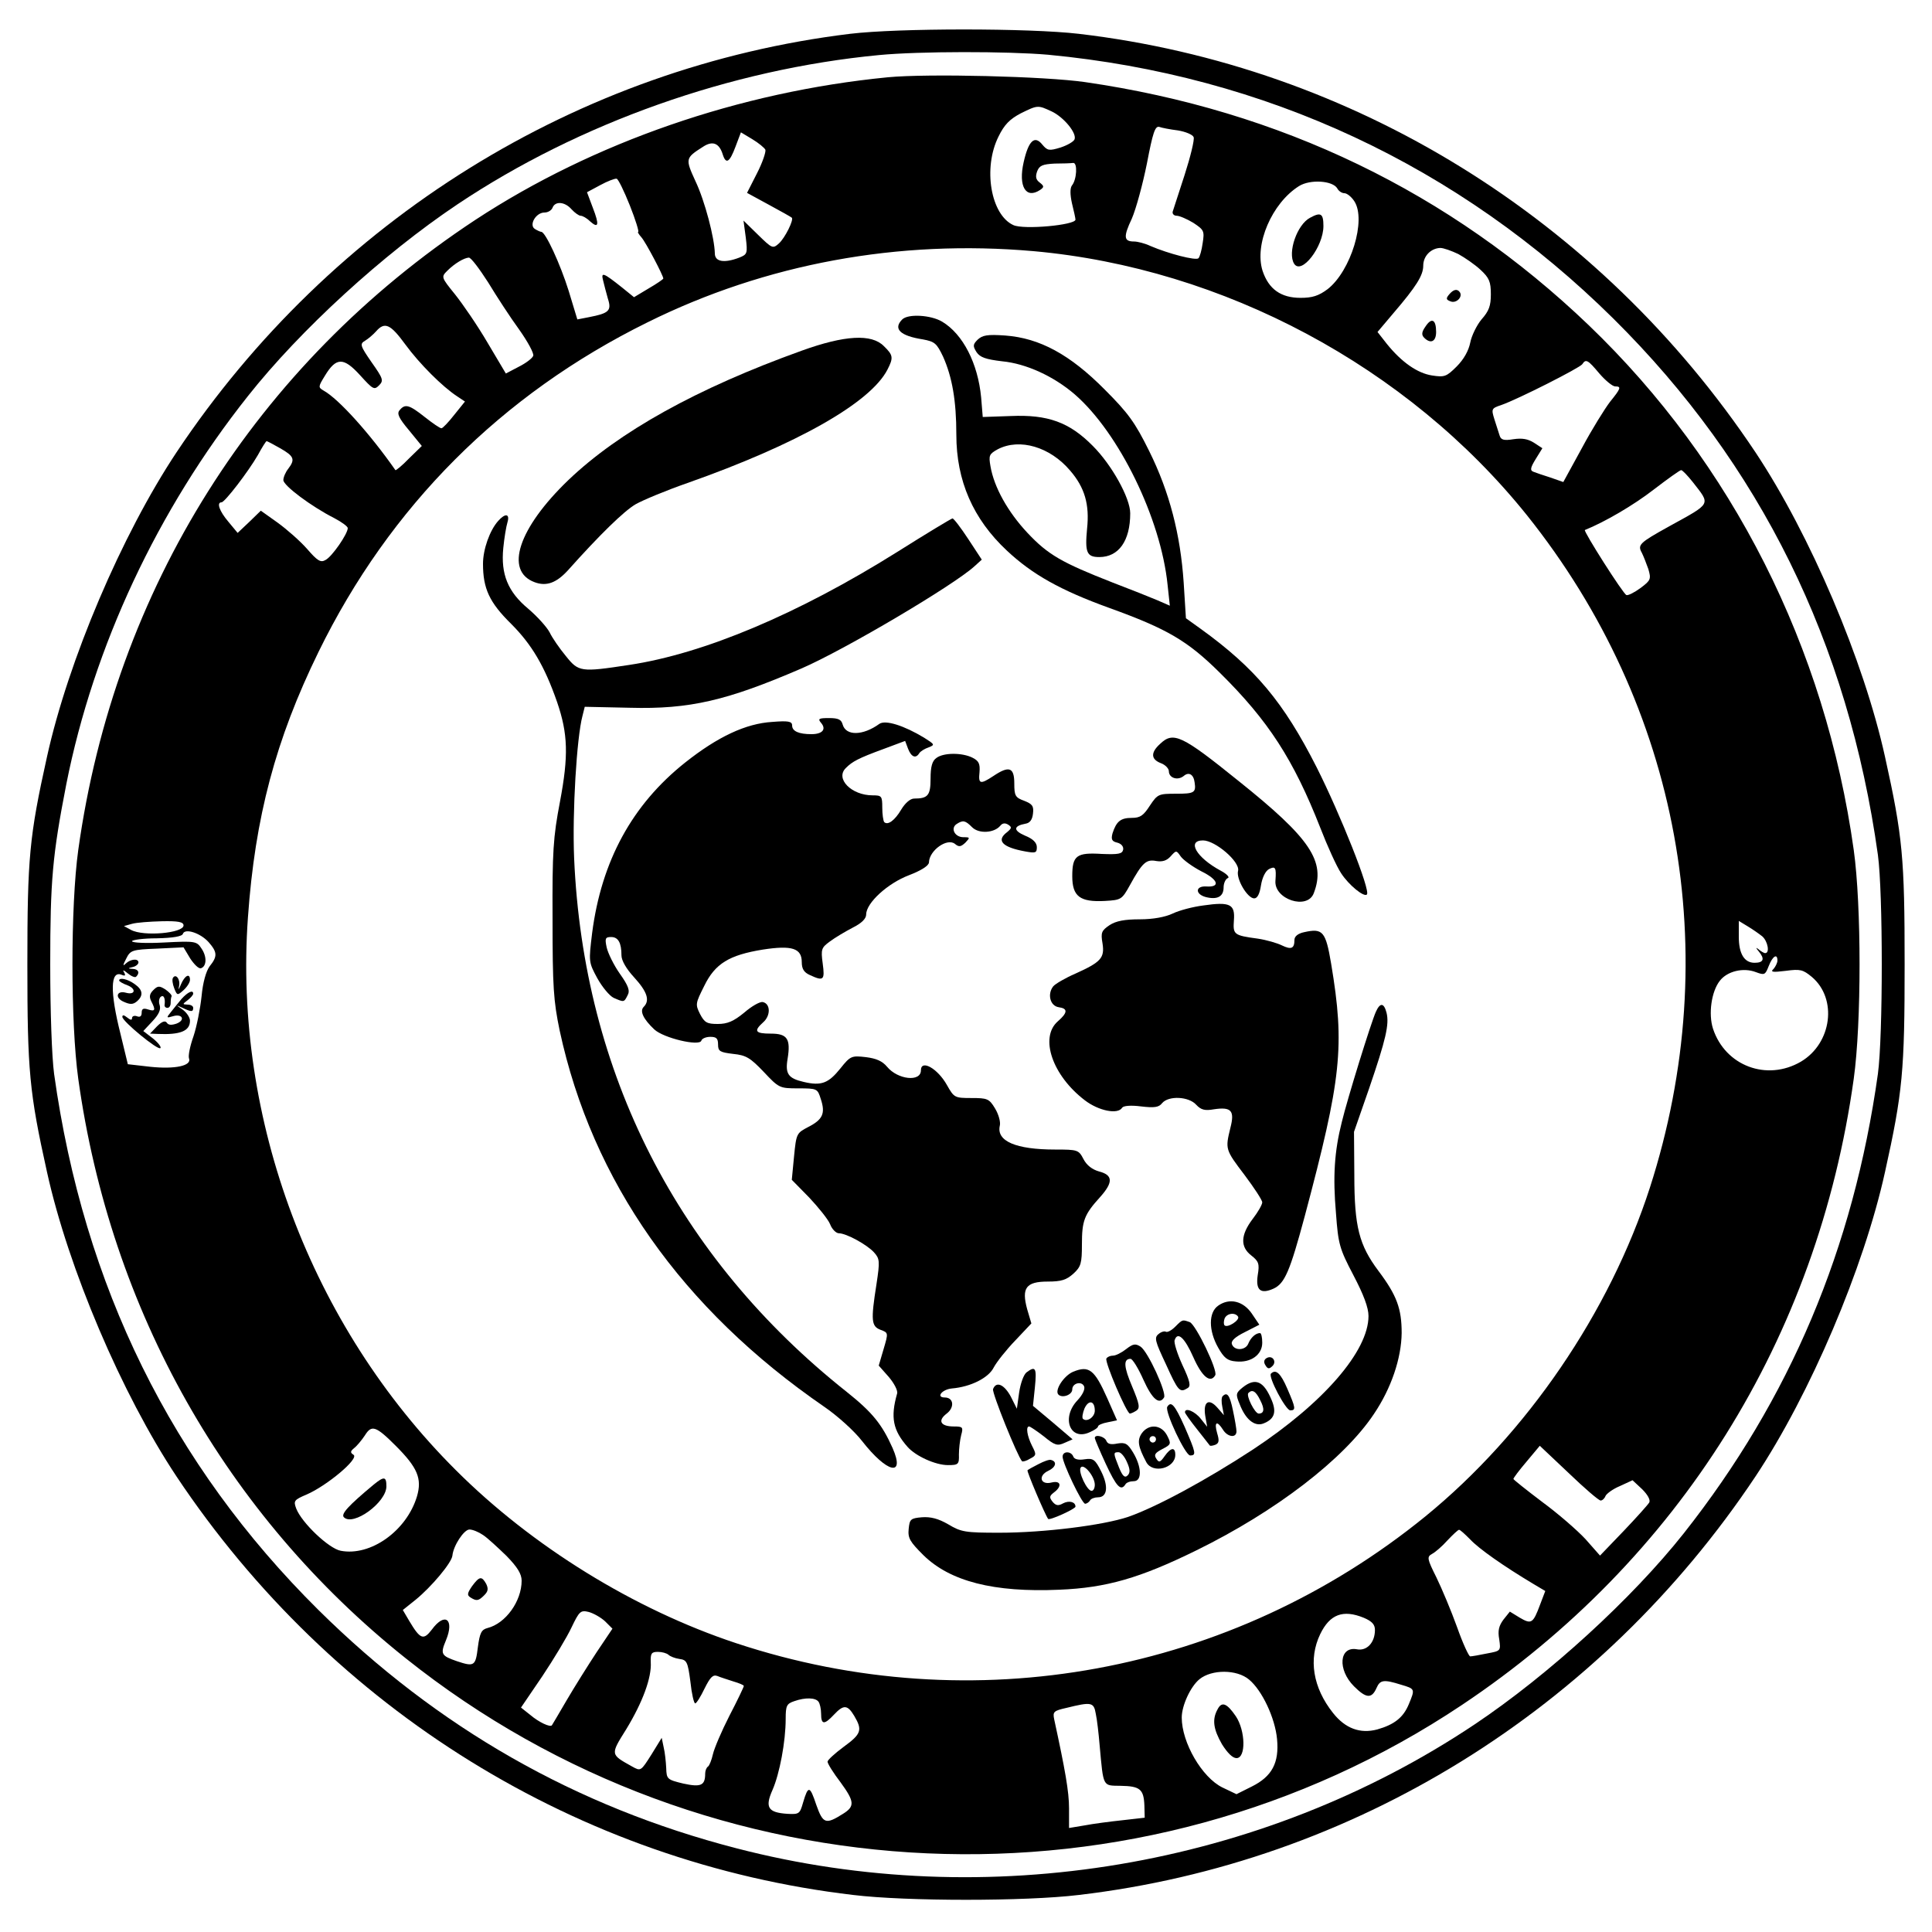 <?xml version="1.0" standalone="no"?>
<!DOCTYPE svg PUBLIC "-//W3C//DTD SVG 20010904//EN"
 "http://www.w3.org/TR/2001/REC-SVG-20010904/DTD/svg10.dtd">
<svg version="1.0" xmlns="http://www.w3.org/2000/svg"
 width="600pt" height="600pt" viewBox="0 0 600 600"
 preserveAspectRatio="xMidYMid meet">
<g transform="translate(0,600) scale(0.1,-0.1)"
fill="#000000" stroke="none">
<path d="M2640 5895 c-846 -103 -1611 -578 -2092 -1300 -170 -256 -336 -646
-402 -945 -55 -248 -61 -314 -61 -645 0 -331 6 -397 61 -645 66 -299 232 -689
402 -945 484 -726 1250 -1200 2102 -1300 164 -20 536 -20 700 0 852 100 1618
574 2102 1300 170 256 336 646 402 945 55 248 61 314 61 645 0 331 -6 397 -61
645 -66 299 -232 689 -402 945 -484 726 -1250 1200 -2102 1300 -154 18 -560
18 -710 0z m615 -65 c674 -64 1275 -344 1756 -820 456 -452 729 -1006 821
-1665 16 -118 16 -562 0 -680 -76 -542 -273 -1009 -603 -1427 -160 -202 -419
-439 -649 -593 -664 -444 -1515 -587 -2293 -385 -499 129 -928 374 -1298 740
-456 452 -729 1006 -821 1665 -7 52 -12 194 -12 340 0 262 7 339 50 560 85
428 283 851 564 1205 162 205 420 441 650 595 378 253 849 420 1310 464 125
12 399 12 525 1z"/>
<path d="M2757 5760 c-460 -45 -914 -202 -1281 -443 -681 -449 -1120 -1146
-1233 -1957 -24 -173 -24 -537 0 -710 100 -719 459 -1355 1017 -1800 945 -754
2280 -813 3280 -145 674 450 1105 1139 1217 1945 24 173 24 537 0 710 -88 630
-377 1202 -823 1630 -431 413 -957 667 -1564 755 -124 18 -488 27 -613 15z
m509 -106 c38 -18 79 -68 71 -87 -3 -7 -22 -18 -43 -25 -36 -11 -41 -10 -57 9
-24 30 -43 12 -58 -55 -17 -75 7 -115 51 -86 13 9 13 12 -1 23 -12 9 -14 18
-8 35 7 18 17 22 54 24 25 0 51 1 58 2 14 1 11 -52 -4 -70 -6 -8 -6 -28 0 -55
6 -24 11 -47 11 -51 0 -17 -161 -32 -193 -17 -70 32 -95 177 -46 275 18 37 35
54 69 72 53 26 53 26 96 6z m392 -59 c24 -4 46 -13 49 -21 3 -8 -10 -61 -28
-117 -18 -56 -35 -108 -37 -114 -2 -7 4 -13 12 -13 9 0 32 -10 52 -22 33 -22
35 -25 29 -63 -3 -22 -9 -43 -13 -47 -8 -8 -93 14 -149 38 -17 8 -40 14 -51
14 -32 0 -34 14 -7 71 13 30 34 107 47 172 18 94 25 116 38 113 8 -3 34 -8 58
-11z m-1281 -60 c2 -7 -9 -40 -26 -73 l-31 -61 68 -37 c37 -20 69 -38 71 -40
7 -6 -21 -63 -40 -80 -19 -17 -21 -16 -65 27 l-45 44 7 -52 c6 -50 5 -53 -20
-63 -47 -18 -76 -13 -76 13 -1 48 -31 163 -60 224 -32 70 -32 72 23 107 30 20
51 12 62 -25 10 -30 21 -23 39 25 l17 45 35 -21 c20 -12 38 -27 41 -33z m-421
-173 c18 -45 29 -82 26 -82 -3 0 2 -8 10 -17 14 -16 68 -119 68 -128 0 -2 -20
-16 -46 -31 l-45 -27 -37 30 c-59 47 -66 49 -59 22 3 -13 10 -39 15 -57 12
-37 3 -45 -59 -57 l-36 -7 -27 89 c-26 83 -72 183 -85 183 -3 0 -12 4 -20 9
-19 12 3 51 30 51 11 0 22 7 25 15 8 21 38 19 59 -5 10 -11 23 -20 28 -20 6 0
19 -7 29 -17 27 -24 30 -12 9 42 l-18 48 41 22 c22 12 45 21 51 20 5 -1 23
-38 41 -83z m2197 53 c4 -8 14 -15 22 -15 8 0 22 -11 31 -25 38 -58 -11 -217
-83 -273 -28 -21 -48 -27 -84 -27 -61 0 -99 27 -118 84 -26 82 29 210 113 263
35 22 105 17 119 -7z m-943 -195 c590 -53 1162 -359 1532 -820 475 -594 616
-1361 382 -2088 -125 -387 -382 -764 -697 -1021 -602 -490 -1405 -638 -2141
-394 -317 105 -634 301 -871 538 -449 448 -690 1089 -645 1716 22 311 86 552
219 824 221 452 568 800 1022 1024 367 182 779 258 1199 221z m1319 -9 c20
-11 52 -33 69 -49 27 -25 32 -37 32 -76 0 -36 -6 -52 -29 -78 -15 -18 -31 -51
-35 -72 -5 -25 -20 -52 -42 -74 -32 -32 -38 -34 -77 -28 -45 7 -94 41 -140 98
l-29 37 49 58 c72 84 93 118 93 148 0 30 24 54 53 55 10 0 35 -9 56 -19z
m-3013 -88 c26 -43 69 -109 96 -146 27 -38 47 -75 44 -82 -3 -8 -23 -23 -45
-34 l-40 -21 -57 96 c-31 53 -77 120 -101 150 -43 53 -43 54 -24 73 23 23 52
40 67 41 7 0 33 -35 60 -77z m-257 -193 c44 -60 115 -131 161 -161 l24 -16
-33 -41 c-18 -23 -36 -42 -40 -42 -5 0 -28 16 -52 35 -48 38 -61 42 -78 21 -9
-10 -3 -24 29 -62 l40 -49 -40 -39 c-21 -22 -41 -38 -42 -36 -79 113 -176 221
-223 247 -17 10 -17 12 4 46 35 58 58 58 109 2 40 -44 44 -47 59 -32 15 15 13
21 -23 72 -36 52 -37 57 -20 67 10 6 25 19 34 29 27 31 45 22 91 -41z m3708
-90 c19 -22 41 -40 49 -40 20 0 18 -6 -16 -48 -16 -21 -56 -85 -87 -143 l-58
-106 -40 14 c-22 7 -46 15 -53 18 -11 4 -9 13 7 39 l21 34 -26 17 c-19 12 -37
15 -64 11 -30 -5 -39 -2 -43 12 -3 9 -10 32 -16 50 -10 32 -9 34 21 44 52 18
245 116 252 127 11 17 17 14 53 -29z m-4097 -232 c44 -25 47 -35 25 -64 -8
-10 -15 -26 -15 -35 0 -17 87 -82 158 -118 23 -12 42 -26 42 -31 0 -18 -49
-89 -69 -99 -15 -9 -25 -3 -57 34 -22 25 -63 61 -92 82 l-52 37 -36 -35 -36
-34 -29 35 c-28 33 -37 60 -21 60 10 0 83 95 113 147 13 24 25 43 27 43 2 0
21 -10 42 -22z m4387 -105 c56 -72 60 -64 -74 -138 -92 -51 -98 -57 -84 -82 5
-10 14 -33 20 -50 9 -31 8 -35 -24 -59 -19 -14 -39 -24 -44 -22 -10 3 -135
200 -129 202 62 25 151 77 213 125 43 33 82 61 86 61 4 0 20 -17 36 -37z
m-4687 -1377 c0 -24 -124 -35 -163 -14 l-22 12 25 7 c14 4 55 7 93 8 50 1 67
-2 67 -13z m4903 -34 c17 -15 24 -52 9 -52 -4 0 -14 6 -22 13 -8 6 -7 3 3 -9
18 -22 14 -34 -14 -34 -32 0 -49 28 -49 81 l0 49 28 -17 c15 -9 35 -23 45 -31z
m-4825 -18 c27 -31 28 -44 3 -75 -11 -15 -21 -50 -25 -93 -4 -38 -15 -94 -25
-124 -11 -31 -17 -61 -14 -69 9 -23 -44 -34 -120 -26 l-70 8 -23 95 c-33 131
-31 196 3 183 12 -5 14 -3 8 8 -5 8 -1 7 12 -4 11 -9 23 -14 26 -10 12 12 7
23 -10 24 -17 1 -17 2 0 6 9 2 17 9 17 14 0 13 -24 11 -39 -3 -10 -10 -10 -6
1 15 13 26 18 28 96 31 l82 4 21 -35 c12 -18 26 -32 33 -30 18 6 19 36 2 61
-15 23 -19 24 -116 19 -55 -3 -100 -1 -100 4 0 4 35 9 77 9 50 1 79 6 81 14 6
18 54 3 80 -26z m4872 -57 c0 -7 -6 -19 -12 -26 -11 -10 -3 -11 38 -6 45 6 53
4 81 -19 80 -68 62 -206 -34 -263 -106 -62 -235 -13 -273 102 -15 46 -5 116
21 149 23 30 73 42 112 27 27 -10 29 -9 40 19 12 31 27 40 27 17z m-4291
-1507 c68 -68 82 -102 66 -157 -32 -107 -144 -187 -237 -169 -37 7 -121 87
-138 131 -9 24 -7 27 33 44 62 27 163 111 145 123 -11 7 -10 11 2 21 8 6 23
24 33 39 21 34 34 30 96 -32z m3742 -170 c5 0 12 6 15 14 3 7 23 22 45 31 l39
18 30 -28 c17 -17 26 -33 22 -41 -4 -7 -40 -47 -80 -89 l-73 -76 -45 51 c-26
28 -86 80 -135 116 -49 37 -89 69 -89 71 0 3 18 27 41 54 l41 49 90 -85 c49
-47 93 -85 99 -85z m-3471 -107 c14 -9 46 -39 73 -65 34 -35 47 -56 47 -77 0
-64 -50 -133 -106 -147 -19 -5 -24 -15 -30 -60 -7 -58 -11 -61 -65 -43 -49 17
-52 22 -34 65 27 65 -3 89 -44 33 -26 -34 -36 -30 -70 27 l-20 34 40 32 c49
40 112 115 114 137 3 31 36 81 53 81 10 0 29 -8 42 -17z m3066 -14 c27 -29
104 -83 196 -138 l37 -22 -16 -42 c-22 -59 -27 -62 -63 -41 l-31 19 -20 -25
c-14 -19 -18 -34 -13 -61 5 -36 5 -36 -38 -44 -24 -5 -47 -9 -52 -9 -4 -1 -23
40 -41 91 -18 50 -47 119 -64 154 -29 58 -30 64 -14 73 10 5 32 24 48 42 17
18 33 33 36 33 3 1 18 -13 35 -30z m-2687 -254 l23 -23 -49 -73 c-27 -41 -69
-108 -93 -149 -24 -41 -45 -77 -46 -78 -5 -7 -40 9 -67 32 l-29 23 66 97 c36
54 77 122 91 152 24 50 28 54 53 48 15 -4 38 -17 51 -29z m2356 11 c26 -11 35
-21 35 -38 0 -39 -25 -66 -56 -60 -55 10 -61 -63 -9 -115 38 -38 55 -39 70 -5
11 25 22 27 76 10 44 -13 44 -13 24 -61 -17 -41 -45 -63 -98 -78 -53 -14 -99
3 -137 51 -63 79 -77 168 -40 245 30 62 71 77 135 51z m-2159 -115 c5 -5 20
-11 34 -13 23 -3 26 -9 34 -70 4 -38 11 -68 15 -68 4 0 17 21 29 46 18 36 26
44 40 39 9 -4 32 -11 50 -17 17 -5 32 -11 32 -14 0 -3 -20 -45 -45 -93 -24
-47 -47 -101 -51 -119 -4 -18 -11 -35 -15 -38 -5 -3 -9 -13 -9 -22 0 -37 -13
-43 -68 -31 -50 12 -52 14 -53 48 -1 20 -4 49 -8 65 l-6 29 -32 -52 c-33 -52
-33 -52 -60 -37 -68 38 -68 36 -18 116 51 84 79 160 76 208 -1 27 2 32 22 32
13 0 27 -4 33 -9z m1803 -77 c41 -34 81 -120 87 -185 7 -74 -16 -116 -78 -147
l-48 -24 -44 21 c-63 31 -126 139 -126 217 0 37 27 96 55 119 38 31 116 31
154 -1z m-1337 -69 c4 -5 8 -22 8 -37 0 -35 10 -35 40 -3 30 32 42 31 63 -4
26 -44 22 -56 -33 -96 -27 -20 -50 -41 -50 -46 0 -6 18 -35 41 -65 43 -59 44
-74 7 -97 -54 -34 -62 -31 -83 28 -20 60 -25 61 -41 7 -10 -35 -12 -37 -49
-35 -60 4 -70 20 -46 74 22 50 41 150 41 221 0 41 3 47 27 55 34 12 66 11 75
-2z m861 -37 c4 -18 9 -62 12 -98 12 -132 9 -125 65 -126 60 -1 72 -10 74 -61
l1 -38 -70 -8 c-38 -4 -91 -11 -117 -16 l-48 -8 0 61 c0 52 -12 119 -46 276
-5 24 -2 27 38 36 77 19 85 18 91 -18z"/>
<path d="M4069 5324 c-41 -21 -71 -109 -50 -143 23 -36 91 53 91 117 0 39 -8
44 -41 26z"/>
<path d="M2802 5008 c-29 -29 -7 -51 64 -62 37 -7 43 -12 63 -54 28 -63 41
-136 41 -242 0 -143 52 -262 157 -360 79 -74 166 -123 318 -178 180 -65 243
-102 343 -201 151 -149 229 -270 312 -481 22 -57 51 -121 65 -142 24 -37 71
-75 80 -66 12 12 -82 248 -156 395 -103 203 -191 308 -360 430 l-46 33 -7 111
c-10 149 -44 281 -107 408 -44 89 -65 118 -138 191 -108 109 -202 160 -309
168 -56 4 -71 1 -86 -13 -15 -15 -15 -20 -3 -39 11 -16 29 -22 79 -28 74 -7
160 -46 226 -103 137 -119 267 -385 288 -591 l7 -65 -39 17 c-21 9 -84 34
-139 55 -158 62 -200 86 -264 154 -61 65 -104 142 -115 207 -6 34 -4 38 23 53
68 35 162 7 224 -66 46 -53 61 -106 53 -181 -7 -74 -1 -88 38 -88 60 0 96 50
96 136 0 47 -57 150 -116 209 -73 74 -140 98 -255 93 l-87 -3 -5 61 c-10 105
-56 196 -121 235 -35 21 -106 25 -124 7z"/>
<path d="M2490 4911 c-326 -117 -568 -252 -725 -402 -155 -149 -199 -282 -105
-317 37 -14 68 -2 103 36 100 112 175 185 211 206 23 13 95 43 161 66 340 120
568 249 621 352 19 37 18 45 -11 73 -38 39 -122 34 -255 -14z"/>
<path d="M1547 4382 c-26 -29 -47 -88 -47 -133 0 -77 20 -120 87 -186 64 -64
104 -131 143 -243 34 -99 36 -167 9 -310 -21 -110 -24 -154 -23 -365 0 -211 3
-253 22 -345 101 -469 380 -865 822 -1169 41 -28 94 -76 117 -106 78 -100 135
-113 95 -22 -33 74 -63 111 -142 174 -526 417 -818 991 -847 1658 -6 142 8
375 26 442 l7 28 140 -3 c186 -5 301 22 533 122 134 58 474 259 538 318 l22
20 -42 64 c-23 35 -45 64 -49 64 -3 0 -81 -47 -173 -105 -305 -191 -598 -315
-831 -350 -151 -23 -157 -22 -197 28 -19 23 -42 56 -50 73 -9 17 -39 50 -66
73 -64 53 -86 108 -78 189 3 31 9 67 13 80 8 27 -7 29 -29 4z"/>
<path d="M2550 3755 c17 -20 4 -35 -30 -35 -39 0 -60 9 -60 27 0 13 -12 15
-62 11 -82 -5 -169 -46 -270 -126 -165 -131 -260 -306 -289 -529 -11 -90 -11
-91 16 -141 15 -27 38 -55 51 -61 32 -14 32 -14 43 8 8 14 3 29 -24 67 -19 27
-37 64 -41 82 -6 28 -4 32 14 32 22 0 32 -18 32 -57 0 -16 15 -42 40 -69 40
-44 49 -71 29 -91 -13 -13 -1 -38 33 -70 29 -27 140 -53 146 -35 2 7 15 12 28
12 19 0 24 -5 24 -24 0 -21 6 -24 47 -29 40 -4 53 -12 95 -56 47 -50 49 -51
107 -51 59 0 60 -1 70 -33 15 -45 6 -64 -39 -87 -36 -19 -37 -20 -44 -91 l-7
-73 54 -55 c29 -31 59 -68 65 -83 6 -16 19 -28 27 -28 23 0 87 -35 109 -59 18
-20 19 -27 8 -99 -18 -114 -16 -131 13 -142 24 -9 24 -9 9 -60 l-15 -51 31
-35 c17 -20 29 -43 26 -52 -21 -74 -13 -114 33 -166 25 -28 86 -56 125 -56 32
0 35 2 34 33 0 17 3 44 7 60 7 25 5 27 -23 27 -41 0 -51 18 -22 40 25 19 22
50 -6 50 -28 0 -9 25 22 28 59 5 114 33 130 65 9 17 39 55 67 84 l50 53 -13
44 c-18 66 -4 86 64 86 42 0 58 5 80 25 23 21 26 32 26 90 0 74 7 93 57 148
41 46 39 68 -4 79 -21 6 -38 19 -48 38 -15 29 -18 30 -88 30 -122 0 -183 26
-172 74 3 12 -4 36 -15 54 -18 30 -24 32 -73 32 -52 0 -54 1 -76 40 -29 52
-81 81 -81 46 0 -37 -72 -29 -105 11 -15 18 -34 26 -66 30 -44 5 -48 4 -79
-35 -37 -46 -59 -55 -114 -42 -48 11 -58 25 -50 72 10 62 -1 78 -52 78 -49 0
-54 8 -24 35 24 21 23 58 -1 63 -9 2 -35 -13 -58 -33 -33 -27 -52 -35 -82 -35
-33 0 -41 4 -55 31 -15 30 -14 33 13 87 34 70 78 96 182 113 91 14 121 4 121
-39 0 -21 7 -32 25 -40 43 -20 47 -16 40 36 -6 44 -4 49 22 68 16 12 48 31 71
43 28 14 42 28 42 41 0 36 67 97 133 122 39 15 62 30 62 40 1 37 57 77 81 57
12 -10 18 -9 32 4 15 16 15 17 -6 17 -27 0 -41 28 -21 41 20 13 27 11 48 -10
21 -21 68 -18 87 4 7 9 15 10 25 4 12 -8 11 -11 -3 -23 -35 -26 -16 -47 55
-60 33 -6 37 -5 37 13 0 14 -12 26 -37 36 -37 16 -36 30 2 37 13 2 21 12 23
31 3 24 -2 30 -27 40 -28 10 -31 16 -31 54 0 50 -16 56 -65 23 -41 -27 -47
-25 -43 12 2 26 -2 35 -22 45 -32 16 -90 16 -112 -1 -13 -9 -18 -27 -18 -64 0
-52 -8 -62 -51 -62 -12 0 -28 -14 -40 -34 -20 -34 -42 -50 -53 -39 -3 4 -6 24
-6 45 0 36 -2 38 -30 38 -66 0 -117 52 -83 85 20 20 38 30 117 59 l67 25 9
-24 c10 -26 24 -32 35 -14 4 6 17 14 29 18 20 8 19 9 -14 30 -63 38 -120 56
-139 43 -51 -37 -104 -38 -114 -2 -4 15 -13 20 -42 20 -32 0 -36 -2 -25 -15z"/>
<path d="M3603 3690 c-30 -27 -29 -48 2 -60 14 -5 25 -17 25 -25 0 -21 27 -30
46 -15 16 14 31 5 34 -20 5 -32 -2 -35 -57 -35 -55 0 -58 -1 -82 -37 -20 -31
-30 -38 -56 -38 -35 0 -48 -11 -60 -48 -5 -19 -2 -25 15 -29 12 -3 20 -12 18
-22 -3 -13 -15 -15 -66 -13 -79 5 -92 -5 -92 -69 0 -63 24 -81 101 -77 51 3
53 4 78 49 39 71 51 81 82 75 19 -3 32 1 44 14 18 20 18 20 32 0 8 -11 37 -32
64 -46 53 -26 60 -50 15 -47 -34 2 -35 -24 -1 -33 36 -9 55 2 55 30 0 13 6 26
13 29 7 2 -3 13 -22 23 -76 41 -106 94 -55 94 38 0 115 -66 109 -94 -7 -25 29
-86 50 -86 10 0 17 14 21 40 4 25 14 45 25 51 20 10 23 5 20 -36 -5 -58 99
-92 119 -39 38 99 -10 170 -234 349 -176 142 -202 154 -243 115z"/>
<path d="M3737 3188 c-32 -4 -74 -15 -95 -25 -23 -11 -61 -18 -102 -18 -47 0
-74 -5 -94 -18 -25 -17 -28 -23 -22 -57 7 -45 -5 -58 -85 -94 -30 -13 -61 -31
-68 -39 -19 -24 -10 -61 17 -65 29 -4 28 -17 -3 -44 -57 -50 -17 -168 84 -245
43 -33 103 -45 116 -23 4 6 27 8 58 4 42 -5 56 -3 66 10 20 24 83 21 106 -5
15 -16 27 -19 55 -14 54 8 65 -4 51 -58 -16 -66 -16 -67 44 -146 30 -40 55
-78 55 -85 0 -7 -13 -30 -30 -52 -37 -49 -39 -86 -4 -113 23 -18 26 -26 20
-61 -7 -47 9 -60 49 -42 35 16 51 54 97 225 114 428 125 527 82 784 -17 101
-26 111 -84 98 -19 -4 -30 -13 -30 -24 0 -27 -10 -31 -39 -17 -14 7 -48 17
-75 21 -75 10 -77 13 -74 57 4 50 -12 58 -95 46z"/>
<path d="M4273 2858 c-15 -33 -89 -272 -106 -343 -23 -91 -28 -169 -18 -283 7
-96 11 -110 54 -192 32 -61 47 -101 47 -127 0 -109 -140 -270 -358 -414 -145
-95 -300 -179 -389 -210 -78 -26 -261 -49 -399 -49 -106 0 -119 2 -159 26 -31
18 -55 24 -82 22 -35 -3 -38 -6 -41 -36 -3 -29 4 -40 45 -81 83 -82 219 -117
423 -108 146 6 250 36 425 122 247 121 459 284 552 424 54 80 85 173 86 251 0
76 -15 117 -72 193 -60 80 -75 137 -75 297 l-1 135 47 135 c52 152 63 199 54
235 -8 31 -20 32 -33 3z"/>
<path d="M3783 1945 c-30 -21 -30 -77 0 -130 18 -32 29 -41 55 -43 47 -5 82
21 82 58 0 17 -3 30 -7 30 -14 0 -29 -15 -36 -32 -8 -22 -43 -24 -51 -3 -4 10
8 22 40 38 l45 23 -23 34 c-27 40 -70 50 -105 25z m62 -34 c6 -11 -33 -36 -42
-27 -3 3 -3 12 0 21 7 17 33 20 42 6z"/>
<path d="M3650 1880 c-12 -12 -24 -18 -29 -16 -4 3 -15 0 -23 -7 -14 -11 -11
-22 23 -94 38 -84 43 -89 67 -74 11 6 8 21 -16 72 -16 35 -27 70 -24 77 9 28
31 8 58 -53 27 -61 53 -82 68 -56 9 14 -60 157 -79 165 -23 8 -22 9 -45 -14z"/>
<path d="M3497 1810 c-14 -11 -32 -20 -40 -20 -9 0 -18 -4 -21 -9 -6 -10 63
-171 73 -171 3 0 12 4 20 9 12 8 10 20 -13 75 -26 61 -28 86 -5 86 6 0 24 -29
40 -65 27 -60 49 -79 64 -55 9 14 -50 143 -73 158 -16 10 -23 9 -45 -8z"/>
<path d="M3933 1782 c-8 -5 -9 -13 -3 -22 7 -12 12 -12 22 -2 14 14 -1 35 -19
24z"/>
<path d="M3188 1738 c-9 -7 -19 -35 -23 -63 l-7 -50 -19 38 c-20 37 -45 49
-55 23 -4 -11 76 -209 90 -224 3 -2 14 1 25 8 20 10 20 13 6 40 -15 30 -20 60
-9 60 3 0 24 -14 46 -31 34 -28 42 -30 64 -20 l25 11 -61 52 -62 52 6 58 c6
60 2 67 -26 46z"/>
<path d="M3333 1740 c-29 -12 -59 -58 -46 -71 12 -12 43 -1 43 16 0 20 30 27
37 9 3 -9 -5 -26 -21 -43 -51 -54 -23 -127 38 -99 14 6 26 14 26 18 0 4 13 10
30 13 l29 6 -30 68 c-40 90 -57 103 -106 83z m67 -121 c0 -20 -25 -37 -37 -25
-3 3 -1 17 5 32 13 28 32 24 32 -7z"/>
<path d="M3947 1734 c-9 -10 46 -114 60 -114 18 0 17 7 -9 67 -21 49 -36 62
-51 47z"/>
<path d="M3859 1691 c-21 -17 -22 -21 -9 -52 18 -47 46 -70 73 -60 34 13 42
34 27 71 -25 61 -51 73 -91 41z m55 -40 c14 -27 12 -41 -5 -41 -12 0 -40 56
-32 64 12 12 23 6 37 -23z"/>
<path d="M3797 1664 c-4 -4 -4 -19 -1 -33 l5 -26 -20 23 c-27 31 -45 19 -38
-25 l6 -34 -20 25 c-18 23 -49 36 -49 20 0 -3 17 -27 37 -52 21 -26 38 -49 40
-51 1 -2 9 -1 17 2 12 5 13 13 6 36 -10 35 -1 41 18 11 14 -23 42 -27 42 -5 0
7 -5 37 -11 65 -10 48 -18 58 -32 44z"/>
<path d="M3625 1631 c-8 -15 56 -151 71 -151 20 0 18 8 -17 89 -31 69 -42 81
-54 62z"/>
<path d="M3546 1549 c-15 -22 -12 -41 14 -90 20 -37 90 -19 90 23 0 25 -14 23
-33 -4 -14 -20 -18 -21 -26 -8 -8 12 -4 18 19 30 27 14 28 16 14 43 -18 33
-56 36 -78 6z m44 -19 c0 -5 -4 -10 -10 -10 -5 0 -10 5 -10 10 0 6 5 10 10 10
6 0 10 -4 10 -10z"/>
<path d="M3400 1534 c0 -3 15 -39 34 -80 33 -71 47 -86 61 -64 3 6 15 10 26
10 26 0 25 44 -2 89 -17 28 -24 32 -49 28 -19 -4 -30 -2 -34 8 -5 14 -36 22
-36 9z m100 -75 c10 -22 10 -33 2 -41 -9 -9 -16 -2 -27 25 -18 45 -18 47 -1
47 7 0 19 -14 26 -31z"/>
<path d="M3300 1476 c0 -20 60 -146 70 -146 5 0 12 5 15 10 3 6 15 10 25 10
29 0 33 34 10 80 -19 38 -25 42 -52 38 -19 -3 -32 0 -35 9 -7 17 -33 17 -33
-1z m100 -87 c0 -10 -4 -19 -10 -19 -14 0 -42 59 -34 72 9 15 44 -27 44 -53z"/>
<path d="M3225 1453 c-16 -8 -32 -17 -34 -19 -3 -3 54 -137 64 -151 4 -6 85
31 85 38 0 15 -20 20 -39 10 -14 -8 -22 -7 -32 5 -11 14 -10 18 4 29 26 19 22
38 -7 31 -35 -9 -43 21 -11 36 24 11 29 29 9 34 -5 2 -22 -4 -39 -13z"/>
<path d="M4500 5085 c-10 -12 -9 -16 5 -21 17 -7 38 13 29 28 -8 12 -20 10
-34 -7z"/>
<path d="M4427 4986 c-12 -17 -13 -26 -4 -35 20 -20 37 -12 37 18 0 39 -14 46
-33 17z"/>
<path d="M537 2963 c-3 -5 -1 -19 4 -32 9 -23 10 -23 29 -6 11 10 20 24 20 32
0 22 -16 14 -28 -14 -7 -17 -9 -19 -6 -6 5 21 -10 41 -19 26z"/>
<path d="M370 2955 c0 -3 12 -10 26 -15 28 -11 24 -31 -5 -23 -29 8 -35 -16
-7 -28 20 -9 29 -9 41 1 21 18 19 36 -7 54 -22 16 -48 21 -48 11z"/>
<path d="M476 2925 c-12 -12 -13 -21 -6 -35 14 -27 12 -32 -10 -25 -15 5 -20
2 -20 -10 0 -11 -5 -15 -15 -11 -8 3 -15 0 -15 -6 0 -7 -5 -6 -15 2 -10 8 -15
9 -15 2 0 -14 111 -105 118 -97 4 3 -7 17 -23 30 l-30 23 28 30 c20 21 27 36
23 50 -4 11 -2 23 4 27 9 6 14 -7 11 -27 0 -5 4 -8 9 -8 6 0 10 7 10 15 0 8 1
18 3 21 1 4 -8 13 -19 21 -19 12 -24 12 -38 -2z"/>
<path d="M564 2898 c-11 -13 -26 -32 -34 -42 -14 -17 -13 -18 7 -12 29 9 40
-12 11 -23 -15 -5 -25 -5 -30 3 -5 7 -15 4 -30 -11 l-22 -23 24 -1 c70 -3 100
9 100 41 0 10 -10 25 -22 34 -23 16 -23 16 -1 6 27 -13 33 -13 33 0 0 6 -8 10
-17 10 -17 1 -17 1 0 14 9 7 17 16 17 20 0 13 -17 5 -36 -16z"/>
<path d="M1160 1389 c-78 -65 -102 -91 -92 -101 29 -29 132 46 132 96 0 31 -7
32 -40 5z"/>
<path d="M1466 1074 c-15 -22 -16 -28 -5 -35 19 -12 25 -11 43 7 12 12 13 20
6 35 -14 25 -21 24 -44 -7z"/>
<path d="M3781 691 c-17 -31 -13 -61 14 -108 17 -27 33 -43 45 -43 30 0 28 85
-2 130 -28 41 -44 47 -57 21z"/>
</g>
</svg>
